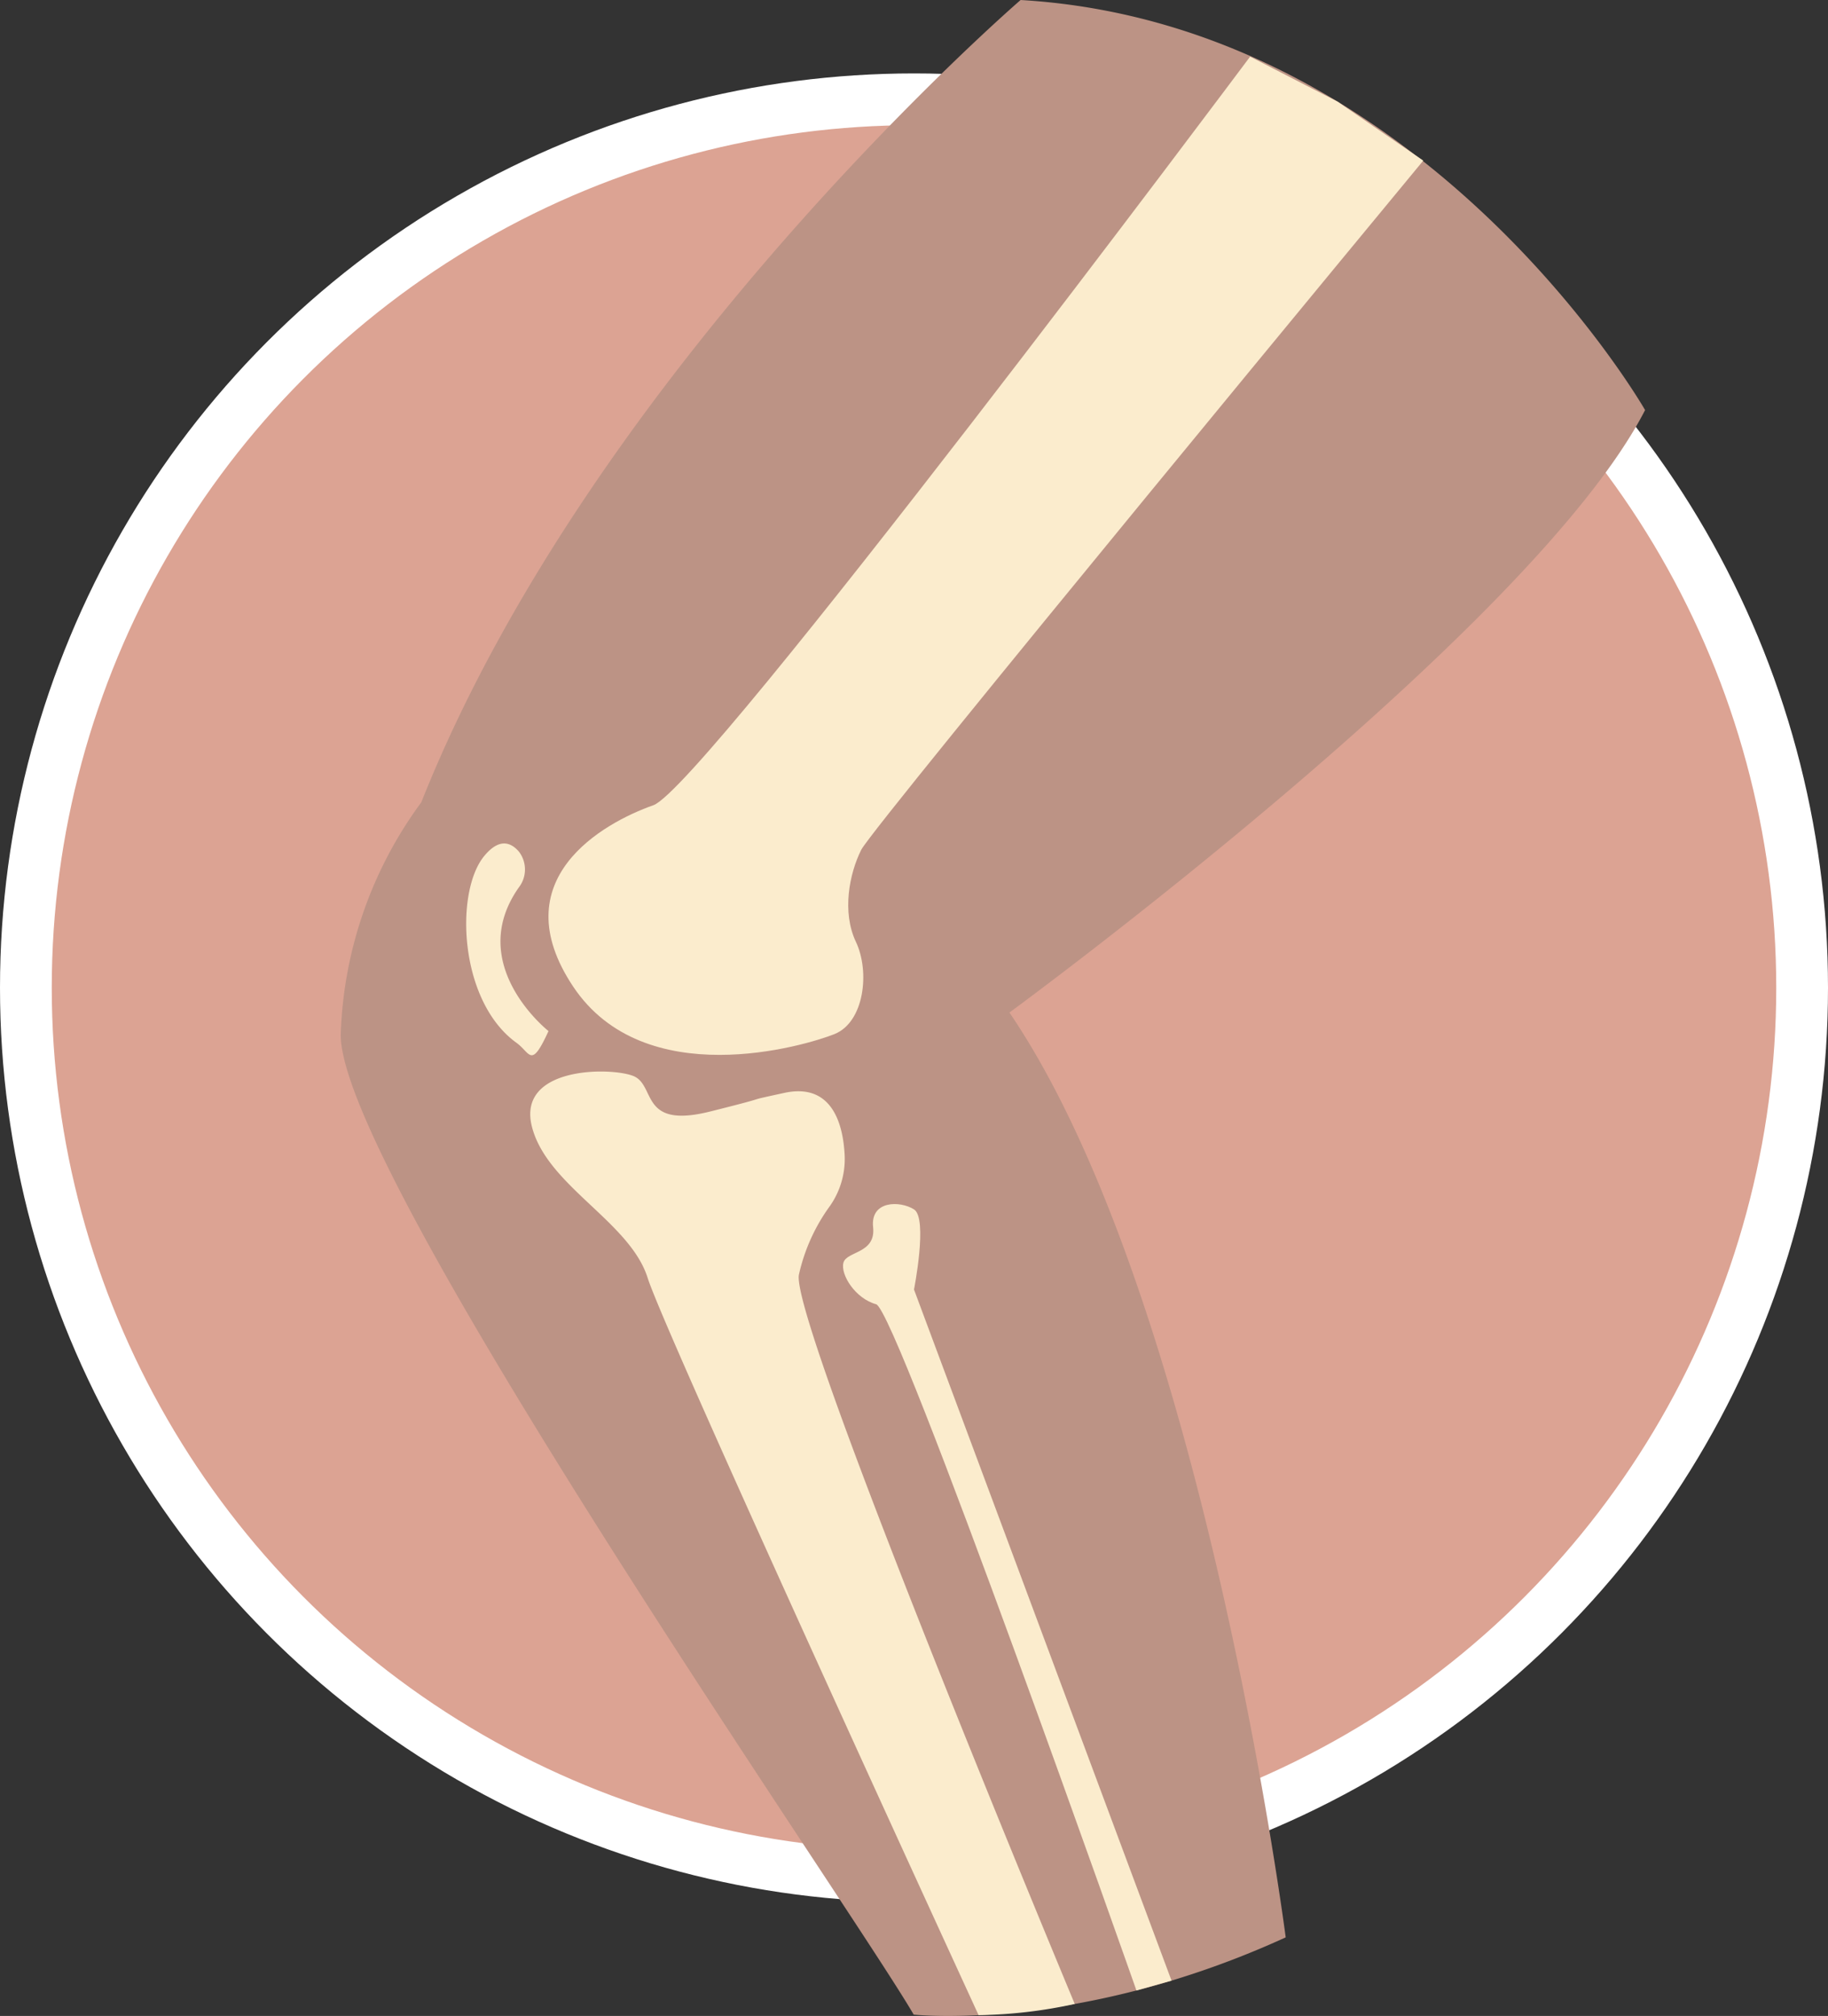 <svg xmlns="http://www.w3.org/2000/svg" viewBox="0 0 176.6 194.68"><rect x="0" y="0" width="176.6" height="194.68" fill="#333333" stroke="none"/><defs><style>.cls-1{fill:#dca393;stroke:#fff;stroke-miterlimit:10;stroke-width:5px;}.cls-2{fill:#bc9385;}.cls-3{fill:#fff;}.cls-4{fill:#fbeccd;}</style></defs><g id="Слой_4" data-name="Слой 4"><circle class="cls-1" cx="88.3" cy="95.39" r="85.8"/></g><g id="Слой_2" data-name="Слой 2"><path class="cls-2" d="M100.35,197.21s15.85,1.73,35.94-7.46c0,0-8-61.84-26.69-89.31,0,0,50.51-36.95,61.41-58.18,0,0-21.38-37.31-60.33-39.6,0,0-41.25,35.58-57.9,77.48A39.88,39.88,0,0,0,45,102.52C44.75,115.72,94.54,187.17,100.35,197.21Z" transform="translate(-12.08 -2.66)"/><path class="cls-3" d="M29.81,129.55" transform="translate(-12.08 -2.66)"/></g><g id="Слой_3" data-name="Слой 3"><path class="cls-4" d="M132.85,8.13l8.46,4.35,8.27,5.69S96.43,82.43,95.28,84.73s-1.88,6-.51,8.89.8,7.75-2.07,8.9-18.36,5.74-25.25-4.59,2.87-15.79,7.75-17.51S132.85,8.13,132.85,8.13Z" transform="translate(-12.08 -2.66)"/><path class="cls-4" d="M106.62,197.26a46,46,0,0,0,9.29-1.08S88.4,130.35,89.26,125.76a17.82,17.82,0,0,1,3-6.64,7.91,7.91,0,0,0,1.42-4.92c-.15-3-1.22-7-5.83-6s-.28.08-7.17,1.8-5.17-2.59-7.46-3.45-11.19-.86-9.76,4.88,9.47,9.18,11.19,14.64S106.62,197.26,106.62,197.26Z" transform="translate(-12.08 -2.66)"/><path class="cls-4" d="M121.87,194.88l3.39-.95-24.88-66.74s1.36-6.88,0-7.74-4.23-.86-3.95,1.72-2.58,2.29-2.87,3.44,1.15,3.45,3.16,4S121.87,194.88,121.87,194.88Z" transform="translate(-12.08 -2.66)"/><path class="cls-4" d="M65.07,102.23s-8.14-6.4-2.86-13.88a2.83,2.83,0,0,0,0-3.45c-.76-.88-1.87-1.35-3.33.4C56,88.74,56.39,99.37,62,103.38,63.34,104.37,63.38,105.92,65.07,102.23Z" transform="translate(-12.08 -2.66)"/></g></svg>